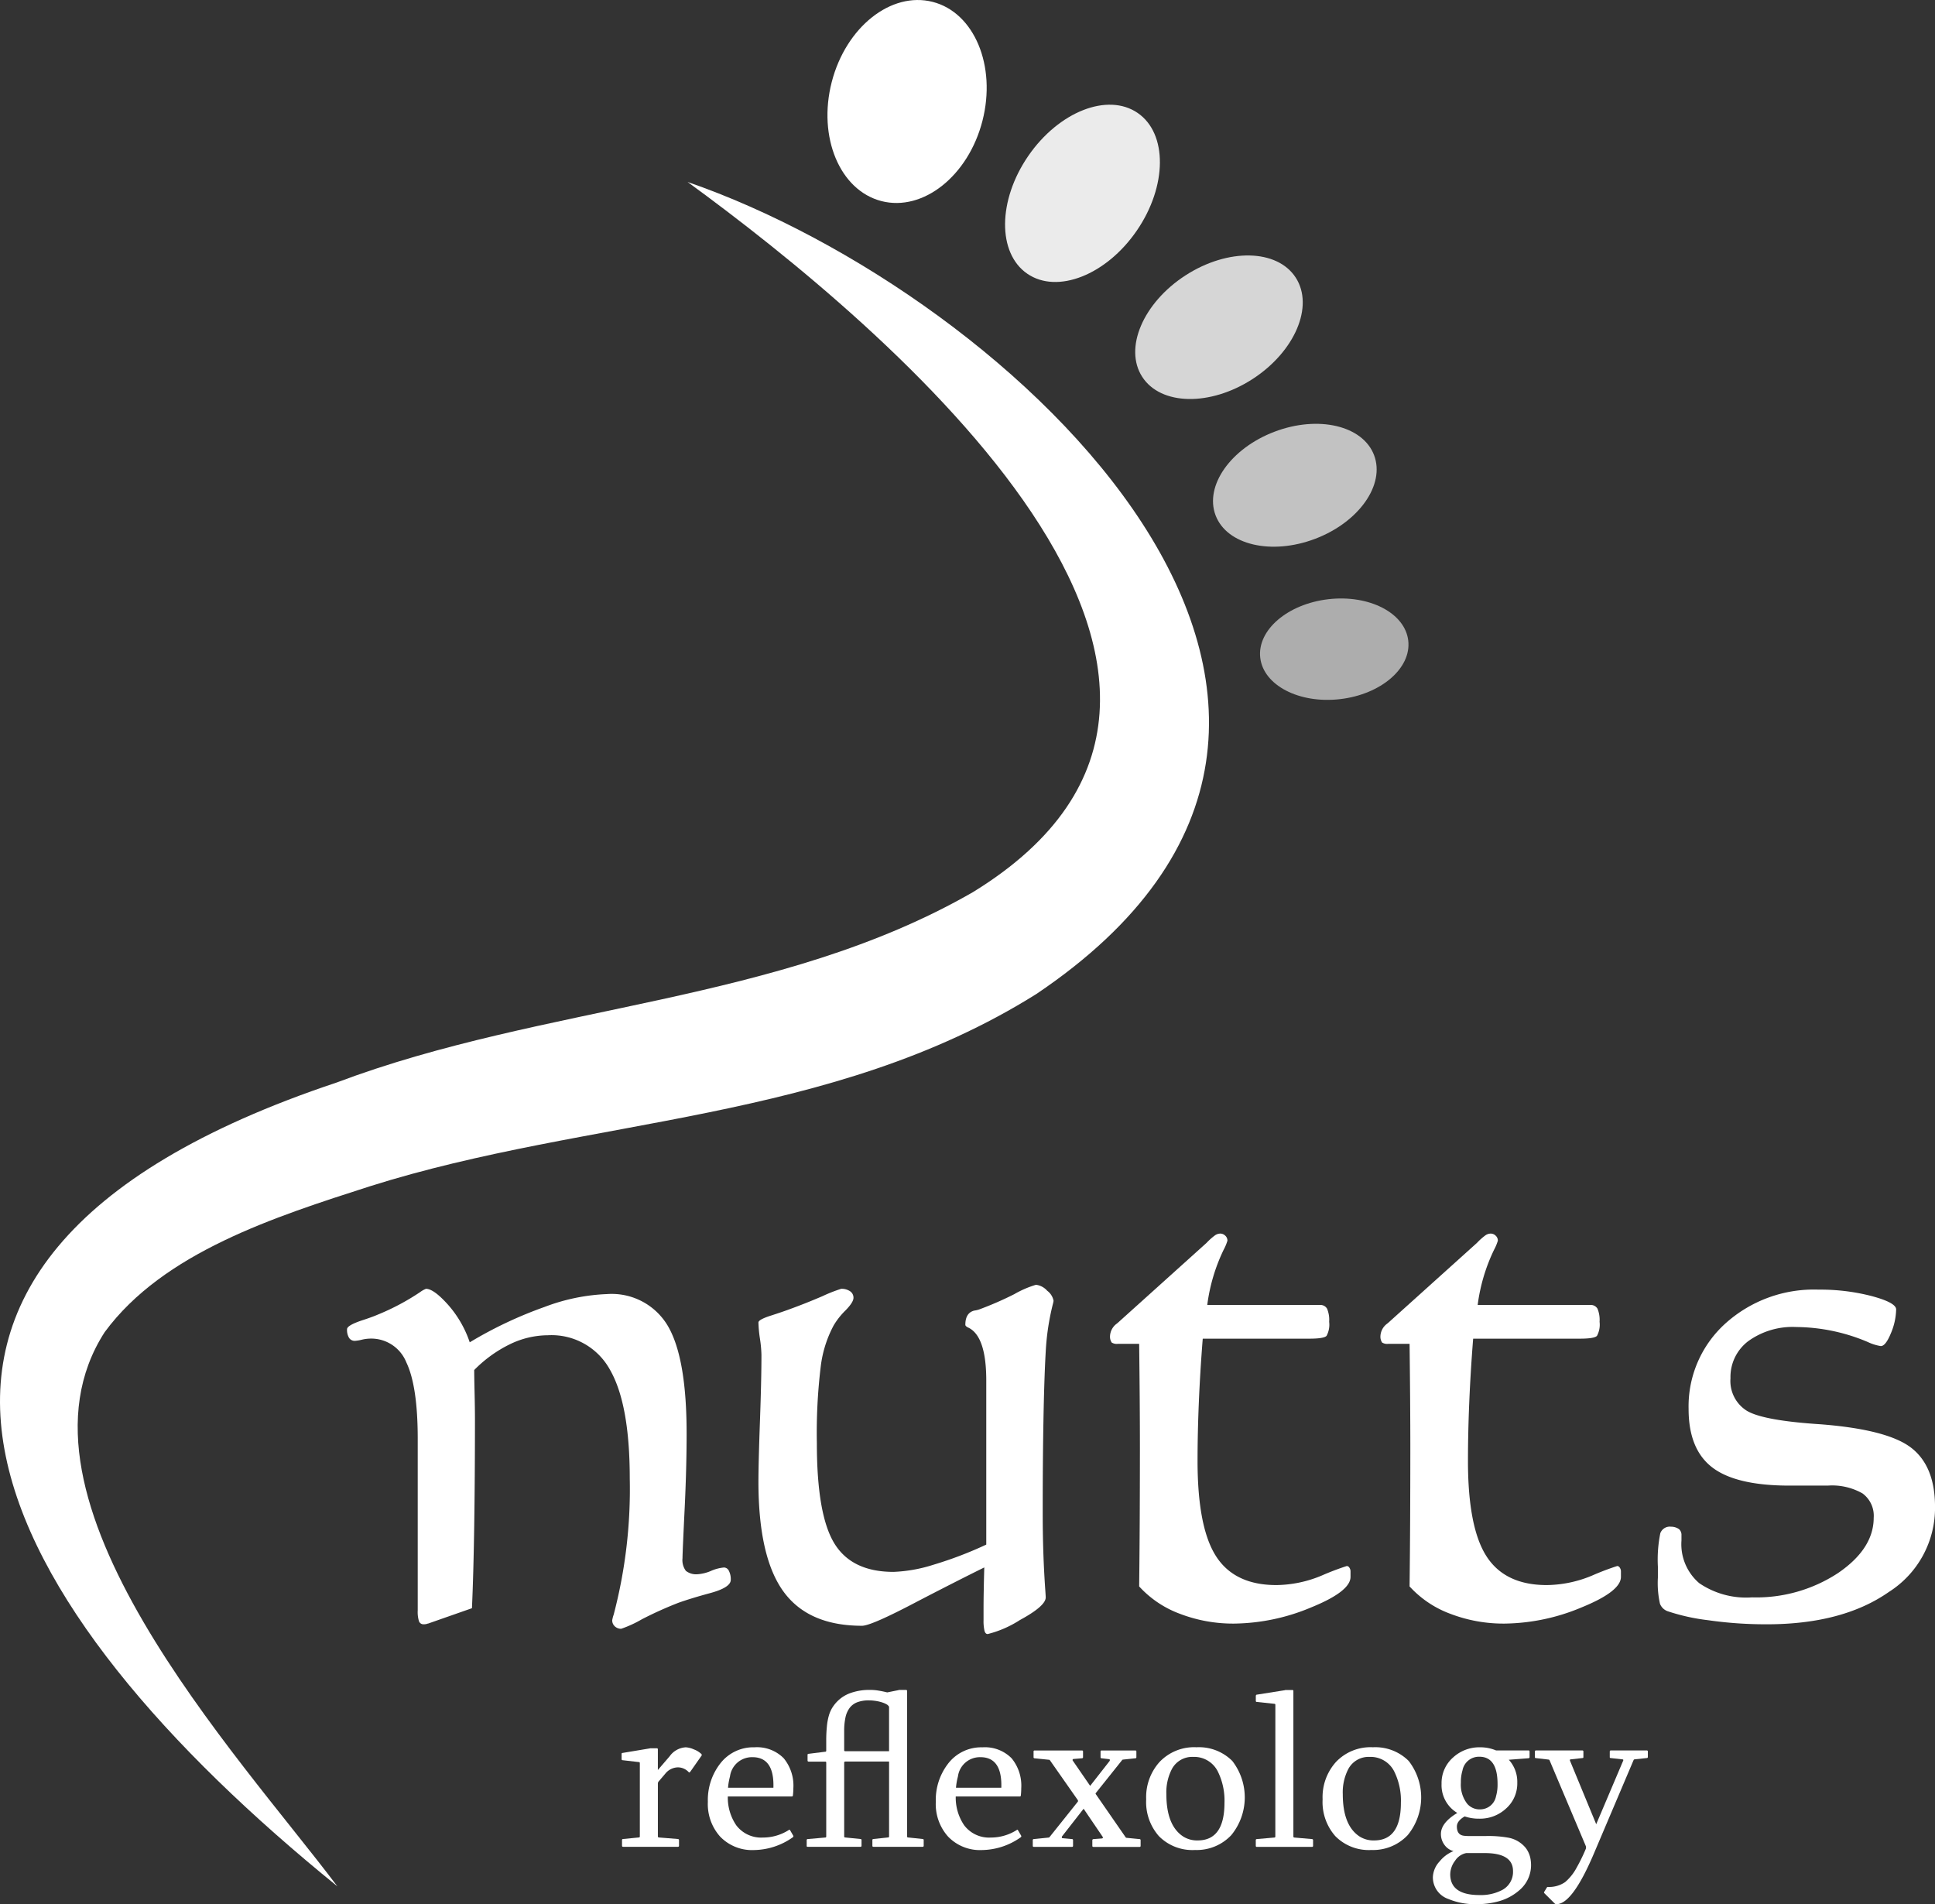 <svg xmlns="http://www.w3.org/2000/svg" xmlns:xlink="http://www.w3.org/1999/xlink" width="198.305" height="195.148" viewBox="0 0 198.305 195.148">
  <rect x="0" y="0" width="198.305" height="195.148" fill="#333333" stroke="none"/>
  <defs>
    <clipPath id="clip-path">
      <rect id="長方形_79" data-name="長方形 79" width="198.305" height="195.148" fill="none"/>
    </clipPath>
    <clipPath id="clip-path-3">
      <rect id="長方形_74" data-name="長方形 74" width="15.867" height="18.169" fill="none"/>
    </clipPath>
    <clipPath id="clip-path-4">
      <rect id="長方形_75" data-name="長方形 75" width="17.167" height="14.71" fill="none"/>
    </clipPath>
    <clipPath id="clip-path-5">
      <rect id="長方形_76" data-name="長方形 76" width="16.772" height="12.591" fill="none"/>
    </clipPath>
    <clipPath id="clip-path-6">
      <rect id="長方形_77" data-name="長方形 77" width="15.214" height="10.398" fill="none"/>
    </clipPath>
  </defs>
  <g id="グループ_93" data-name="グループ 93" transform="translate(0 -50)">
    <g id="グループ_92" data-name="グループ 92" transform="translate(0 50)" clip-path="url(#clip-path)">
      <g id="グループ_91" data-name="グループ 91">
        <g id="グループ_90" data-name="グループ 90" clip-path="url(#clip-path)">
          <path id="パス_151" data-name="パス 151" d="M70.465,23.7c33.273,11.49,79.089,54.073,35.734,83.229-21.124,13.238-45.669,12.544-68.293,19.7-9.716,3.122-21.158,6.765-27.176,14.944-11,17.032,13.648,43.256,23.845,56.8C-.237,170.157-21.553,134.7,34.483,116,55.974,107.9,79.8,107.931,99.7,96.488c34.852-21.385-9-58.034-29.237-72.79" transform="translate(0 -5.051)" fill="#fff"/>
          <path id="パス_152" data-name="パス 152" d="M123.652,12.387c-1.449,5.638-6.083,9.319-10.348,8.223s-6.549-6.556-5.1-12.194S114.286-.9,118.552.193s6.549,6.556,5.1,12.194" transform="translate(-22.968 0)" fill="#fff"/>
          <g id="グループ_80" data-name="グループ 80" transform="translate(102.999 10.73)" opacity="0.9">
            <g id="グループ_79" data-name="グループ 79">
              <g id="グループ_78" data-name="グループ 78" clip-path="url(#clip-path-3)">
                <path id="パス_153" data-name="パス 153" d="M144.4,26.54c-3.122,4.551-8.146,6.53-11.22,4.421s-3.035-7.508.088-12.059,8.146-6.53,11.22-4.421,3.034,7.508-.088,12.059" transform="translate(-130.896 -13.636)" fill="#fff"/>
              </g>
            </g>
          </g>
          <g id="グループ_83" data-name="グループ 83" transform="translate(116.341 26.183)" opacity="0.8">
            <g id="グループ_82" data-name="グループ 82">
              <g id="グループ_81" data-name="グループ 81" clip-path="url(#clip-path-4)">
                <path id="パス_154" data-name="パス 154" d="M159.872,45.941c-4.343,2.81-9.4,2.709-11.3-.224s.084-7.589,4.428-10.4,9.4-2.709,11.3.224-.084,7.589-4.427,10.4" transform="translate(-147.852 -33.275)" fill="#fff"/>
              </g>
            </g>
          </g>
          <g id="グループ_86" data-name="グループ 86" transform="translate(124.311 43.439)" opacity="0.7">
            <g id="グループ_85" data-name="グループ 85">
              <g id="グループ_84" data-name="グループ 84" clip-path="url(#clip-path-5)">
                <path id="パス_155" data-name="パス 155" d="M168.454,66.985c-4.484,1.705-9.055.632-10.206-2.4s1.549-6.867,6.034-8.573,9.055-.632,10.207,2.4-1.55,6.868-6.035,8.573" transform="translate(-157.981 -55.205)" fill="#fff"/>
              </g>
            </g>
          </g>
          <g id="グループ_89" data-name="グループ 89" transform="translate(129.133 61.329)" opacity="0.6">
            <g id="グループ_88" data-name="グループ 88">
              <g id="グループ_87" data-name="グループ 87" clip-path="url(#clip-path-6)">
                <path id="パス_156" data-name="パス 156" d="M172.309,88.262c-4.189.486-7.85-1.412-8.179-4.241s2.8-5.518,6.988-6,7.85,1.412,8.179,4.241-2.8,5.518-6.988,6" transform="translate(-164.108 -77.94)" fill="#fff"/>
              </g>
            </g>
          </g>
          <path id="パス_157" data-name="パス 157" d="M52.443,200.825V183.232q0-5.4-1.169-7.837a3.873,3.873,0,0,0-3.7-2.432,4.1,4.1,0,0,0-.86.113,3.778,3.778,0,0,1-.711.116.679.679,0,0,1-.593-.3A1.54,1.54,0,0,1,45.2,172c0-.254.486-.549,1.456-.88.715-.232,1.278-.434,1.688-.612a24.082,24.082,0,0,0,4.329-2.3,2.685,2.685,0,0,1,.615-.348c.537,0,1.287.546,2.261,1.632a11.209,11.209,0,0,1,2.224,3.852,42.146,42.146,0,0,1,7.665-3.624,20.156,20.156,0,0,1,6.4-1.32,6.676,6.676,0,0,1,6.245,3.276Q80,174.956,80,182.7q0,3.565-.209,7.856t-.212,4.909a1.851,1.851,0,0,0,.344,1.3,1.71,1.71,0,0,0,1.228.345,4.208,4.208,0,0,0,1.361-.345,4.261,4.261,0,0,1,1.32-.344.571.571,0,0,1,.5.344,1.886,1.886,0,0,1,.192.921q0,.8-2.184,1.379-1.841.5-3.144.96a38.831,38.831,0,0,0-3.776,1.7,11.9,11.9,0,0,1-2.125.977.93.93,0,0,1-.652-.249.824.824,0,0,1-.268-.632,3.66,3.66,0,0,1,.152-.576A50.638,50.638,0,0,0,74.173,187.3q0-7.625-2.032-11.152a6.825,6.825,0,0,0-6.36-3.528,8.985,8.985,0,0,0-3.889.92,13.271,13.271,0,0,0-3.66,2.644c0,.36.009,1.109.036,2.244s.04,2.088.04,2.856q0,5.863-.076,10.864T58,200.594l-4.484,1.571a.587.587,0,0,0-.153.04,1.1,1.1,0,0,1-.308.036.486.486,0,0,1-.48-.3,3.16,3.16,0,0,1-.132-1.112" transform="translate(-9.633 -35.776)" fill="#fff"/>
          <path id="パス_158" data-name="パス 158" d="M121.928,196.3q-2.721,1.341-6.784,3.448-4.79,2.532-5.748,2.532-5.516,0-8.065-3.528t-2.552-11.229q0-1.876.156-6.228t.152-6.8a12.928,12.928,0,0,0-.152-1.632,12.879,12.879,0,0,1-.156-1.664c0-.205.447-.447,1.344-.729.714-.231,1.313-.434,1.8-.615q1.688-.61,3.432-1.36a15.424,15.424,0,0,1,1.9-.748,1.542,1.542,0,0,1,.92.252.787.787,0,0,1,.344.668q0,.461-.824,1.3a7.519,7.519,0,0,0-1.208,1.533,11.956,11.956,0,0,0-1.32,4.179,56.394,56.394,0,0,0-.4,7.893q0,7.321,1.784,10.252t6.072,2.933a15.3,15.3,0,0,0,4.081-.729,39.424,39.424,0,0,0,5.424-2.068V177.142q0-4.488-1.8-5.4c-.231-.1-.344-.205-.344-.308q0-1.226.917-1.457a2.512,2.512,0,0,0,.5-.116,34.3,34.3,0,0,0,3.6-1.568,10.362,10.362,0,0,1,2.221-.96,1.828,1.828,0,0,1,1.151.612,1.665,1.665,0,0,1,.652,1.036,3.379,3.379,0,0,1-.076.345,25.241,25.241,0,0,0-.728,4.868q-.153,2.646-.232,6.993t-.076,9.64q0,4.1.268,7.857c.027.384.04.612.04.688q0,.884-2.648,2.321a11,11,0,0,1-3.3,1.436c-.152,0-.261-.109-.324-.324a4.389,4.389,0,0,1-.1-1.092v-1.152q0-.838.02-1.916c.013-.714.029-1.493.056-2.336" transform="translate(-21.052 -35.662)" fill="#fff"/>
          <path id="パス_159" data-name="パス 159" d="M147.556,196.838q.04-3.41.057-6.708t.02-7.32q0-2.413-.02-5.136t-.057-5.709h-2.184a.972.972,0,0,1-.632-.136,1.071,1.071,0,0,1-.172-.632,1.673,1.673,0,0,1,.689-1.3,3.987,3.987,0,0,0,.308-.268l8.893-8.008a6.414,6.414,0,0,1,.881-.785.978.978,0,0,1,.536-.172.736.736,0,0,1,.5.209.682.682,0,0,1,.228.519,4.934,4.934,0,0,1-.384.921,18.4,18.4,0,0,0-1.684,5.669h11.533a.78.78,0,0,1,.748.384,3.007,3.007,0,0,1,.212,1.343,2.411,2.411,0,0,1-.268,1.437q-.269.288-1.764.288H154.072q-.268,3.37-.4,6.533t-.132,6q0,6.82,1.9,9.772t6.188,2.948a12.332,12.332,0,0,0,4.637-.976,27.464,27.464,0,0,1,2.568-.977.32.32,0,0,1,.268.172.646.646,0,0,1,.116.364v.576q0,1.494-4.06,3.14a20.858,20.858,0,0,1-7.86,1.648,15.208,15.208,0,0,1-5.556-1,10.655,10.655,0,0,1-4.177-2.8" transform="translate(-30.811 -34.24)" fill="#fff"/>
          <path id="パス_160" data-name="パス 160" d="M182.774,196.838q.04-3.41.057-6.708t.02-7.32q0-2.413-.02-5.136t-.057-5.709h-2.184a.972.972,0,0,1-.632-.136,1.071,1.071,0,0,1-.172-.632,1.673,1.673,0,0,1,.689-1.3,3.992,3.992,0,0,0,.308-.268l8.893-8.008a6.414,6.414,0,0,1,.881-.785.978.978,0,0,1,.536-.172.736.736,0,0,1,.5.209.682.682,0,0,1,.228.519,4.934,4.934,0,0,1-.384.921,18.4,18.4,0,0,0-1.684,5.669h11.533a.78.78,0,0,1,.748.384,3.007,3.007,0,0,1,.212,1.343,2.411,2.411,0,0,1-.268,1.437q-.269.288-1.764.288H189.29q-.268,3.37-.4,6.533t-.132,6q0,6.82,1.9,9.772t6.188,2.948a12.332,12.332,0,0,0,4.637-.976,27.466,27.466,0,0,1,2.568-.977.32.32,0,0,1,.268.172.646.646,0,0,1,.116.364v.576q0,1.494-4.06,3.14a20.858,20.858,0,0,1-7.86,1.648,15.208,15.208,0,0,1-5.556-1,10.655,10.655,0,0,1-4.177-2.8" transform="translate(-38.316 -34.24)" fill="#fff"/>
          <path id="パス_161" data-name="パス 161" d="M227.078,202.263a41.464,41.464,0,0,1-6.016-.42,20.728,20.728,0,0,1-4.14-.92,1.316,1.316,0,0,1-.785-.768,9.771,9.771,0,0,1-.212-2.681v-1.112a13.617,13.617,0,0,1,.248-3.432,1.036,1.036,0,0,1,1.092-.669,1.443,1.443,0,0,1,.824.249.785.785,0,0,1,.252.632v.536a5.253,5.253,0,0,0,1.82,4.369,8.532,8.532,0,0,0,5.421,1.456,15.249,15.249,0,0,0,8.8-2.488q3.658-2.493,3.66-5.673a2.837,2.837,0,0,0-1.148-2.492,6.3,6.3,0,0,0-3.565-.8h-3.912q-5.48,0-7.913-1.859t-2.432-6a11.434,11.434,0,0,1,3.753-8.74,13.538,13.538,0,0,1,9.584-3.485,20.844,20.844,0,0,1,5.461.669q2.472.669,2.472,1.36a6.549,6.549,0,0,1-.536,2.436q-.541,1.32-1.036,1.32a4.885,4.885,0,0,1-1.341-.421,19.113,19.113,0,0,0-7.32-1.532,7.753,7.753,0,0,0-4.908,1.436,4.6,4.6,0,0,0-1.837,3.812,3.6,3.6,0,0,0,1.648,3.317q1.644,1.017,7.549,1.4,6.934.536,9.352,2.432t2.413,6.036a10.188,10.188,0,0,1-4.732,8.72q-4.735,3.311-12.513,3.313" transform="translate(-46.019 -35.797)" fill="#fff"/>
          <path id="パス_162" data-name="パス 162" d="M87.5,227.573a2.321,2.321,0,0,1,.857.212,2.239,2.239,0,0,1,.755.457.153.153,0,0,1,.057.089.1.1,0,0,1-.024.109l-1.121,1.6c-.054.073-.093.109-.123.109a.083.083,0,0,1-.057-.02,1.521,1.521,0,0,0-1.1-.5,1.7,1.7,0,0,0-1.314.655l-.665.777a.353.353,0,0,0-.089.245v5.4c0,.066.036.1.109.109l1.936.156c.079.009.122.05.122.122v.57c0,.072-.042.109-.122.109H81.125c-.083,0-.123-.036-.123-.109v-.57a.109.109,0,0,1,.123-.122l1.589-.156a.1.1,0,0,0,.113-.109V229.2a.1.1,0,0,0-.113-.113l-1.635-.189c-.079,0-.119-.036-.119-.113v-.523c0-.073.026-.109.086-.109l2.737-.456c.083-.013.129-.024.146-.024h.633a.1.1,0,0,1,.113.113V229.9l1.211-1.409a2.168,2.168,0,0,1,1.612-.914" transform="translate(-17.255 -48.501)" fill="#fff"/>
          <path id="パス_163" data-name="パス 163" d="M94.237,232.61a5.041,5.041,0,0,0,.867,2.959,3.2,3.2,0,0,0,2.723,1.254,4.936,4.936,0,0,0,2.668-.777c.03-.03.057-.037.079-.024a.34.34,0,0,0,.057.07l.321.556a.14.14,0,0,1-.066.156,7.031,7.031,0,0,1-3.938,1.3,4.541,4.541,0,0,1-3.5-1.38,5,5,0,0,1-1.257-3.568,6.087,6.087,0,0,1,1.224-3.859,4.275,4.275,0,0,1,3.557-1.724,3.841,3.841,0,0,1,2.992,1.122,4.415,4.415,0,0,1,.99,3.071,6.214,6.214,0,0,1-.046.731.1.1,0,0,1-.109.113Zm2.522-4.024a2.269,2.269,0,0,0-2.3,1.979,6.337,6.337,0,0,0-.2,1.155h4.65q.1-3.133-2.148-3.134" transform="translate(-19.648 -48.501)" fill="#fff"/>
          <path id="パス_164" data-name="パス 164" d="M105.063,236.079v-.569c0-.079.036-.123.113-.123l1.777-.156c.076,0,.113-.036.113-.109v-7.605a.113.113,0,0,0-.113-.066h-1.687c-.076,0-.113-.043-.113-.123v-.569c0-.073.036-.109.113-.109l1.687-.212a.1.1,0,0,0,.113-.113V225.3a14.168,14.168,0,0,1,.067-1.456,6.16,6.16,0,0,1,.2-1.1,3.258,3.258,0,0,1,.361-.828,3.752,3.752,0,0,1,.536-.668,3.587,3.587,0,0,1,1.3-.818,5.761,5.761,0,0,1,2.085-.327,4.909,4.909,0,0,1,.818.072c.294.05.589.109.883.182l1.146-.231a.333.333,0,0,1,.113-.023h.655c.083,0,.123.036.123.113v14.9c0,.072.036.109.113.109l1.479.156c.072,0,.109.043.109.123v.569a.1.1,0,0,1-.109.109h-5.037c-.076,0-.113-.036-.113-.109v-.569c0-.079.036-.123.113-.123l1.476-.156c.083,0,.122-.036.122-.109v-7.671h-4.491a.1.1,0,0,0-.109.109v7.562a.1.1,0,0,0,.109.109l1.545.156a.109.109,0,0,1,.123.123v.569c0,.073-.04.109-.123.109h-5.391c-.076,0-.113-.036-.113-.109m3.958-9.686h4.491v-4.547a.332.332,0,0,0-.066-.105l-.076-.083a1.984,1.984,0,0,0-.377-.2,3.646,3.646,0,0,0-.486-.152,4.468,4.468,0,0,0-.534-.093,4.149,4.149,0,0,0-.516-.033,3.3,3.3,0,0,0-1.194.189,1.776,1.776,0,0,0-.785.576,2.484,2.484,0,0,0-.434.986,6.43,6.43,0,0,0-.132,1.393v1.959a.1.1,0,0,0,.109.109" transform="translate(-22.391 -46.911)" fill="#fff"/>
          <path id="パス_165" data-name="パス 165" d="M123.922,232.61a5.041,5.041,0,0,0,.867,2.959,3.2,3.2,0,0,0,2.723,1.254,4.946,4.946,0,0,0,2.671-.777c.03-.03.054-.037.076-.024a.542.542,0,0,0,.056.07l.321.556a.134.134,0,0,1-.066.156,7.017,7.017,0,0,1-3.934,1.3,4.536,4.536,0,0,1-3.5-1.38,4.994,4.994,0,0,1-1.257-3.568A6.068,6.068,0,0,1,123.1,229.3a4.271,4.271,0,0,1,3.557-1.724,3.838,3.838,0,0,1,2.989,1.122,4.4,4.4,0,0,1,.989,3.071,6.191,6.191,0,0,1-.042.731.1.1,0,0,1-.113.113Zm2.525-4.024a2.272,2.272,0,0,0-2.3,1.979,6.6,6.6,0,0,0-.2,1.155h4.646q.1-3.133-2.144-3.134" transform="translate(-25.975 -48.501)" fill="#fff"/>
          <path id="パス_166" data-name="パス 166" d="M137.5,236.8a.2.2,0,0,0-.01.123c.007.036.033.053.076.053l.957.089c.072,0,.113.043.113.123v.569a.1.1,0,0,1-.113.109h-3.892c-.083,0-.123-.036-.123-.109v-.569a.109.109,0,0,1,.123-.123l1.522-.155a.163.163,0,0,0,.07-.043l2.912-3.647a.236.236,0,0,0,0-.132l-2.87-4.1c-.03-.03-.053-.046-.066-.046l-1.5-.155a.1.1,0,0,1-.109-.109v-.579a.1.1,0,0,1,.109-.113h4.848a.1.1,0,0,1,.113.113v.579c0,.066-.036.1-.113.109l-.844.069a.1.1,0,0,0-.1.053.1.1,0,0,0,.009.123l1.778,2.581,2-2.558a.232.232,0,0,0,.013-.122.072.072,0,0,0-.079-.057l-.755-.089a.1.1,0,0,1-.113-.109v-.579a.1.1,0,0,1,.113-.113h3.445a.1.1,0,0,1,.113.113v.579a.1.1,0,0,1-.113.109l-1.277.135a.128.128,0,0,0-.066.043l-2.691,3.369a.1.1,0,0,0,0,.146l3.055,4.415a.121.121,0,0,0,.07.042l1.343.132c.076,0,.113.043.113.123v.569c0,.073-.036.109-.113.109h-4.713c-.083,0-.122-.036-.122-.109v-.569c0-.072.039-.113.122-.123l.854-.066a.125.125,0,0,0,.1-.056.137.137,0,0,0-.024-.123l-1.946-2.866Z" transform="translate(-28.667 -48.588)" fill="#fff"/>
          <path id="パス_167" data-name="パス 167" d="M154.39,227.572a4.837,4.837,0,0,1,3.713,1.4,6.1,6.1,0,0,1-.1,7.6,4.864,4.864,0,0,1-3.724,1.526,4.812,4.812,0,0,1-3.7-1.423,5.278,5.278,0,0,1-1.3-3.77,5.378,5.378,0,0,1,1.367-3.825,4.877,4.877,0,0,1,3.746-1.513m-.288.99a2.358,2.358,0,0,0-2.191,1.244,5.176,5.176,0,0,0-.566,2.582q0,3.192,1.711,4.325a2.659,2.659,0,0,0,1.5.41q2.745,0,2.744-3.859a6.712,6.712,0,0,0-.642-3.124,2.709,2.709,0,0,0-2.558-1.578" transform="translate(-31.814 -48.501)" fill="#fff"/>
          <path id="パス_168" data-name="パス 168" d="M165.562,221.634c0-.073-.036-.109-.113-.109l-1.777-.189a.1.1,0,0,1-.113-.112V220.7c.023-.073.053-.109.089-.109l2.869-.456a.33.33,0,0,1,.113-.024h.666a.1.1,0,0,1,.113.113v14.9c0,.067.036.1.109.109l1.8.156a.111.111,0,0,1,.109.123v.569a.1.1,0,0,1-.109.109h-5.649a.1.1,0,0,1-.113-.109v-.569c0-.079.036-.123.113-.123l1.777-.156c.076,0,.113-.036.113-.109Z" transform="translate(-34.859 -46.911)" fill="#fff"/>
          <path id="パス_169" data-name="パス 169" d="M177.366,227.572a4.84,4.84,0,0,1,3.713,1.4,6.1,6.1,0,0,1-.1,7.6,4.865,4.865,0,0,1-3.723,1.526,4.811,4.811,0,0,1-3.7-1.423,5.278,5.278,0,0,1-1.3-3.77,5.378,5.378,0,0,1,1.367-3.825,4.877,4.877,0,0,1,3.746-1.513m-.288.99a2.358,2.358,0,0,0-2.191,1.244,5.178,5.178,0,0,0-.566,2.582q0,3.192,1.711,4.325a2.659,2.659,0,0,0,1.5.41q2.745,0,2.744-3.859a6.712,6.712,0,0,0-.642-3.124,2.709,2.709,0,0,0-2.558-1.578" transform="translate(-36.711 -48.501)" fill="#fff"/>
          <path id="パス_170" data-name="パス 170" d="M189.879,234.655c-.533.311-.8.655-.8,1.036q0,.844.689.943a3.525,3.525,0,0,0,.523.033h1.767a11.532,11.532,0,0,1,2.214.156,3,3,0,0,1,1.866,1.069,2.592,2.592,0,0,1,.5,1.211,3.682,3.682,0,0,1,.042.5,3.35,3.35,0,0,1-1.032,2.469,5.389,5.389,0,0,1-2.4,1.314,8.281,8.281,0,0,1-2.148.264,7.035,7.035,0,0,1-2.9-.533,2.345,2.345,0,0,1-1.582-2.234,2.509,2.509,0,0,1,.692-1.615,3.511,3.511,0,0,1,1.423-1.056,1.636,1.636,0,0,1-.933-.648,1.848,1.848,0,0,1-.357-1.109q0-1.143,1.678-2.154a3.313,3.313,0,0,1-1.612-2.992,3.478,3.478,0,0,1,1.178-2.69,3.972,3.972,0,0,1,2.78-1.046,4.149,4.149,0,0,1,1.625.321h3.323a.1.1,0,0,1,.113.112v.579c0,.066-.037.1-.113.109l-2.013.156a3.363,3.363,0,0,1,.867,2.346,3.427,3.427,0,0,1-1.138,2.641,3.918,3.918,0,0,1-2.754,1.052,4.447,4.447,0,0,1-1.5-.234m.156,3.76a1.768,1.768,0,0,0-1.145.794,2.336,2.336,0,0,0-.49,1.373q0,2.135,3,2.135a4.7,4.7,0,0,0,2.313-.513,2.1,2.1,0,0,0,1.121-1.946q0-1.841-2.889-1.843Zm1.433-4.481a1.653,1.653,0,0,0,1.625-1.347,4.261,4.261,0,0,0,.156-1.254q0-2.795-1.87-2.793a1.712,1.712,0,0,0-1.721,1.39,4.228,4.228,0,0,0-.168,1.268,3.2,3.2,0,0,0,.645,2.158,1.671,1.671,0,0,0,1.334.579" transform="translate(-39.773 -48.501)" fill="#fff"/>
          <path id="パス_171" data-name="パス 171" d="M204.754,227.981c.079,0,.123.039.123.113v.579c0,.06-.033.09-.1.09l-1.178.132c-.1,0-.132.053-.09.155l2.681,6.493,2.756-6.493c.046-.1.017-.155-.089-.155l-1.178-.132c-.066,0-.1-.03-.1-.09v-.579c0-.073.04-.113.123-.113h3.657c.083,0,.123.039.123.113v.556c0,.072-.039.113-.123.113l-1.244.132a.137.137,0,0,0-.09.066l-4.08,9.607q-2.2,5.167-3.826,5.169a.355.355,0,0,1-.156-.042l-1.075-1.069a.108.108,0,0,1-.024-.155l.278-.457a.146.146,0,0,1,.109-.042,2.871,2.871,0,0,0,1.757-.5,5.053,5.053,0,0,0,1.158-1.445,18.292,18.292,0,0,0,.957-1.956.473.473,0,0,0,0-.291l-3.716-8.793c-.03-.046-.06-.066-.087-.066l-1.324-.155a.079.079,0,0,1-.089-.09v-.579a.1.1,0,0,1,.109-.113Z" transform="translate(-42.605 -48.588)" fill="#fff"/>
        </g>
      </g>
    </g>
  </g>
</svg>
